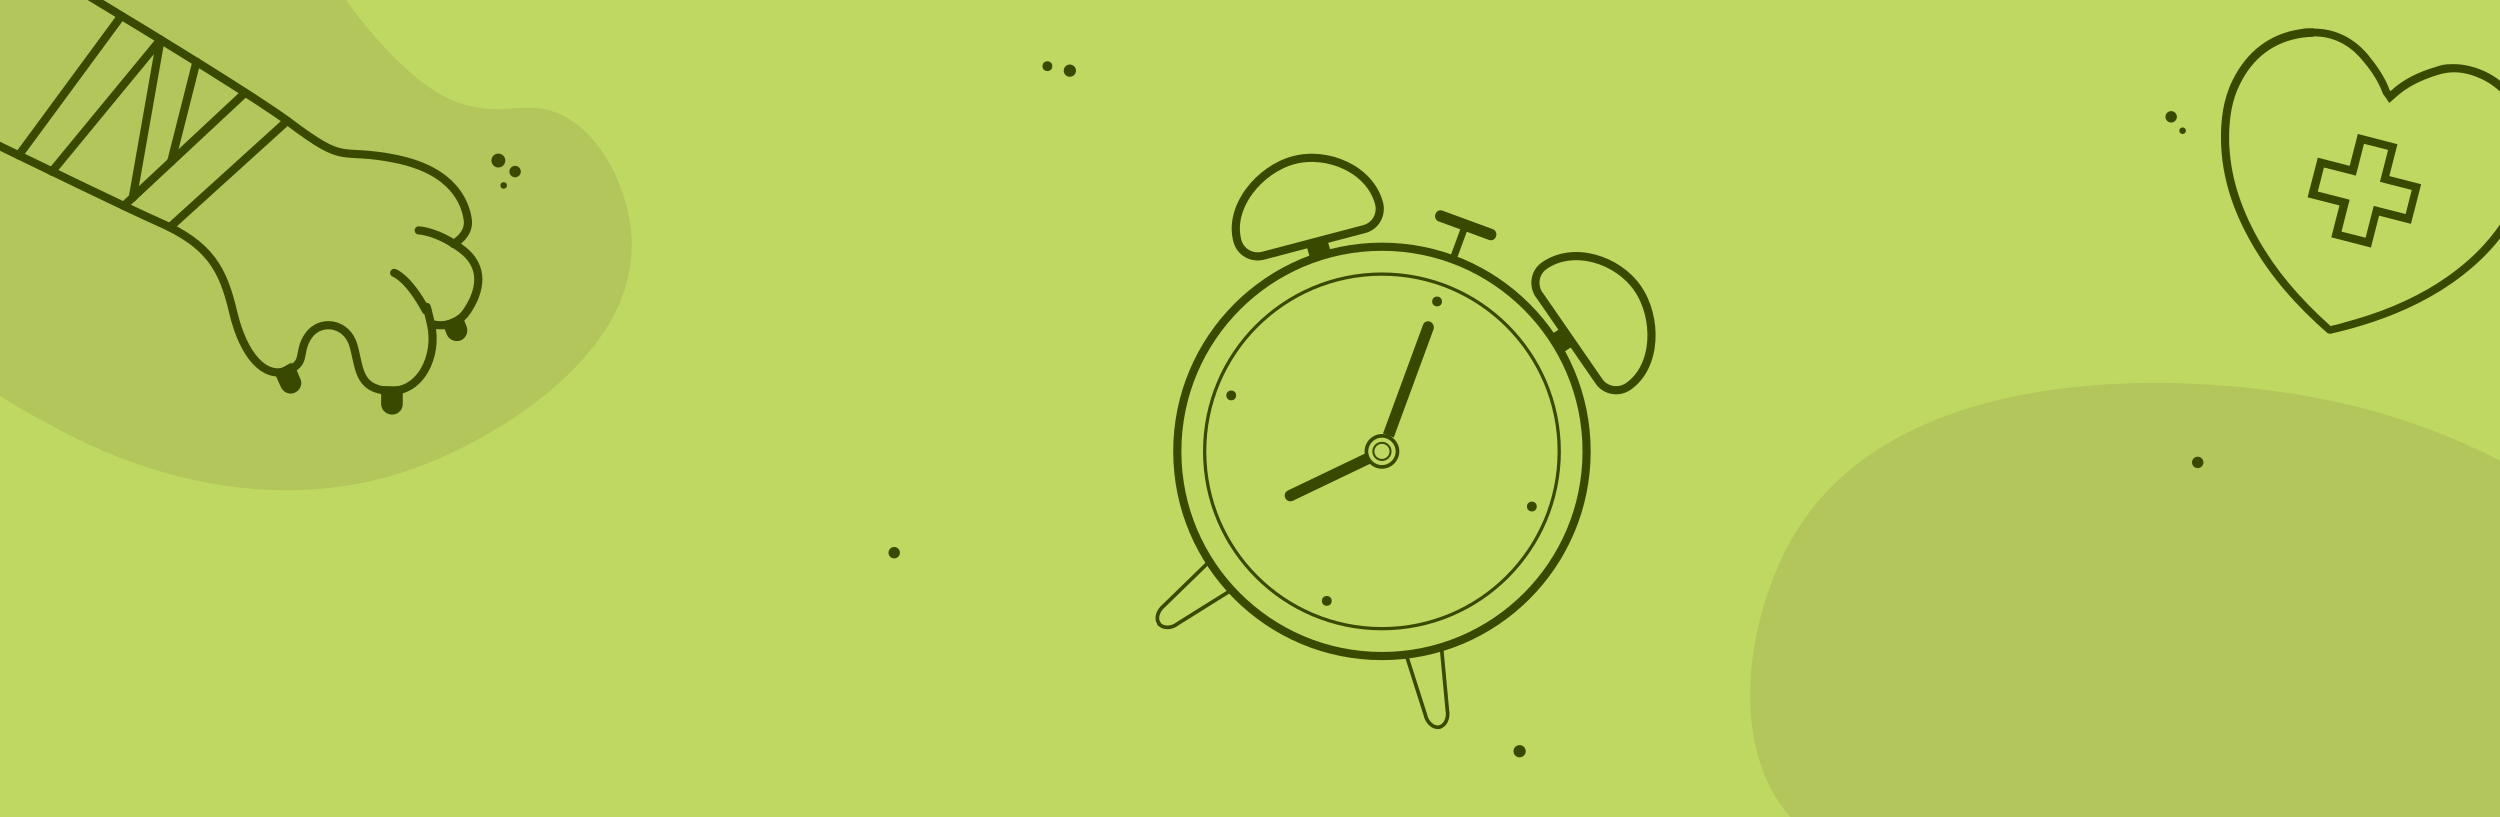 <?xml version="1.0" encoding="UTF-8"?>
<svg id="Camada_1" xmlns="http://www.w3.org/2000/svg" version="1.1" xmlns:xlink="http://www.w3.org/1999/xlink" viewBox="0 0 612 200">
  <!-- Generator: Adobe Illustrator 29.5.1, SVG Export Plug-In . SVG Version: 2.1.0 Build 141)  -->
  <defs>
    <style>
      .st0, .st1, .st2 {
        stroke-width: 2px;
      }

      .st0, .st1, .st2, .st3, .st4, .st5, .st6 {
        stroke: #394900;
      }

      .st0, .st7, .st2, .st3, .st4, .st5, .st6 {
        fill: none;
      }

      .st0, .st3, .st4, .st5, .st6 {
        stroke-linecap: round;
        stroke-linejoin: round;
      }

      .st8 {
        fill: #bfd861;
      }

      .st1, .st2 {
        stroke-miterlimit: 10;
      }

      .st1, .st9 {
        fill: #394900;
      }

      .st10 {
        fill: #b2c65c;
      }

      .st3 {
        stroke-width: .8px;
      }

      .st4 {
        stroke-width: .5px;
      }

      .st5 {
        stroke-width: .9px;
      }

      .st11 {
        clip-path: url(#clippath);
      }

      .st6 {
        stroke-width: .9px;
      }
    </style>
    <clipPath id="clippath">
      <rect class="st7" x="-2.6" y="-1.7" width="617.2" height="203.4"/>
    </clipPath>
  </defs>
  <g class="st11">
    <rect class="st8" x="-2" y="-1.7" width="617.2" height="203.4"/>
    <path class="st10" d="M154.7,60c-.1-11.8-6.7-27.5-18.2-32.3-8.2-3.4-13.1,1.2-24.1-2.5-2.4-.8-9.5-3.5-20.7-16.3-16.5-18.9-13.9-27.7-23.3-35.6-14.8-12.3-40.8-6.6-54.5-.5C-18.2-13.2-40.5,27.9-29.6,61.7-21.8,86,.2,97.6,14.7,105.3c7.9,4.2,46.7,24.7,88.5,8.7,19.5-7.4,51.8-27.4,51.4-54Z"/>
    <path class="st10" d="M440.4,129c-11.6,18.1-17.5,48.6-4.9,67.4,9,13.5,21.1,11.3,34.1,28,2.8,3.6,11,14.9,15.1,45.7,6.1,45.3-6.8,56.1-.3,77.5,10.2,33.7,55.4,51,82.3,55.6,63,10.8,138.1-29.2,155.6-91.6,12.5-44.7-9.2-84.4-23.6-110.7-7.8-14.3-46.2-84.4-125.8-102.3-37.2-8.3-106.2-10.4-132.5,30.4Z"/>
    <g>
      <path class="st9" d="M566.4,8.9h0c4.6,0,8.5,1.9,11.7,5.6,1.9,2.2,3.9,4.9,5.1,8.1.1.4.3.6.4.7l1.3,1.9,1.7-1.5c2.6-2.3,5.7-4,10.3-5.4,1.3-.4,2.5-.6,3.8-.6,1.9,0,3.9.4,6,1.3,7.7,3.1,12.6,11.9,11.5,20.6-.6,4.5-2.1,8.8-4.8,13.2-3.9,6.4-9.4,11.9-16.8,16.6-6.5,4.1-13.9,7.2-22.6,9.5l-.6.2c-1,.3-2,.5-2.9.7-8-7.2-13.6-14-17.7-21.3-4.6-8.2-6.9-16-7.1-23.9-.1-5.6.7-10.1,2.6-13.9,3.2-6.6,8.4-10.5,15.4-11.5.9-.1,1.9-.2,2.7-.2M566.4,6.9c-1,0-2,0-3,.2-7.8,1.1-13.4,5.5-16.9,12.6-2.3,4.7-2.9,9.7-2.8,14.9.2,8.9,3,17.1,7.4,24.8,4.8,8.5,11.3,15.7,18.6,22.1.2.1.4.2.7.2s.2,0,.2,0c1.3-.3,2.7-.7,4-1,8.2-2.2,15.9-5.2,23.1-9.7,7.1-4.5,13.1-10,17.5-17.2,2.6-4.3,4.4-8.9,5-14,1.2-9.6-4.3-19.3-12.8-22.7-2.2-.9-4.5-1.4-6.8-1.4s-2.9.2-4.4.7c-4,1.2-7.8,2.9-11,5.9,0-.1-.1-.2-.2-.2-1.2-3.3-3.2-6.1-5.4-8.8-3.6-4.2-8.1-6.3-13.2-6.3h0Z"/>
      <path class="st9" d="M578.7,35.2l5.9,1.5-1.5,5.9-.5,1.9,1.9.5,5.9,1.5-1.5,5.9-5.9-1.5-1.9-.5-.5,1.9-1.5,5.9-5.9-1.5,1.5-5.9.5-1.9-1.9-.5-5.9-1.5,1.5-5.9,5.9,1.5,1.9.5.5-1.9,1.5-5.9M577.2,32.8l-2,7.8-7.8-2-2.5,9.7,7.8,2-2,7.8,9.7,2.5,2-7.8,7.8,2,2.5-9.7-7.8-2,2-7.8-9.7-2.5h0Z"/>
    </g>
    <g>
      <path class="st0" d="M-51.7,10.5S25.9,48.7,38.7,54.3c12.8,5.6,15.9,11.6,18.4,22.2s7.7,16.2,13,14.3,2.5-4.4,5.4-8.6c2.9-4.2,9.4-3.2,11,2.3s1,10.6,8.5,11.2c8,.6,12.3-8.7,10.5-16.4s-.7-2.3-1.3-3.4c-4.3-8-7.7-9.1-7.7-9.1"/>
      <path class="st0" d="M105.5,79.3s5.5,1.8,8.8-3.1,4.6-10.9-1.4-15.3c-6-4.4-10.4-4.5-10.4-4.5"/>
      <path class="st0" d="M111,59.7s4.1-2.1,3.5-6c-.6-3.9-3.3-11.9-17.6-14.8-14.4-2.9-11.6,1.9-26-8.9S-20.3-26.1-20.3-26.1"/>
      <path class="st1" d="M96.4,95.6c-.8,0-1.4-.1-2.1-.1v3.4c0,.9.8,1.6,1.7,1.6.9,0,1.6-.7,1.6-1.6v-3.4c0,0-.8.1-1.2.2Z"/>
      <path class="st1" d="M112.4,78.2c-.3.2-.6.3-.9.5-.7.3-1.3.6-2,.8l.8,2c.3.8,1.3,1.2,2.1.9.8-.3,1.2-1.3.9-2.1l-.8-2s0,0,0-.1Z"/>
      <path class="st1" d="M70.3,90.5c-.7.4-1.3.6-2,.8l1.4,3.1c.4.8,1.3,1.2,2.1.8.8-.4,1.2-1.3.8-2.1l-1.3-3s-.7.2-1,.4Z"/>
      <line class="st0" x1="70.3" y1="29.6" x2="41.6" y2="55.6"/>
      <line class="st0" x1="30.3" y1="50.4" x2="60" y2="22.7"/>
      <line class="st0" x1="48.1" y1="15.1" x2="41.9" y2="39.6"/>
      <polyline class="st0" points="32.5 48.4 39.3 9.7 12.7 42"/>
      <line class="st0" x1="4.6" y1="38" x2="29.7" y2="3.9"/>
    </g>
  </g>
  <g>
    <circle class="st9" cx="534.3" cy="32" r=".8"/>
    <circle class="st9" cx="531.5" cy="28.6" r="1.4"/>
  </g>
  <g>
    <circle class="st9" cx="123.3" cy="45.4" r=".8"/>
    <circle class="st9" cx="126.1" cy="42" r="1.4"/>
    <circle class="st9" cx="122" cy="39.3" r="1.7"/>
  </g>
  <circle class="st9" cx="372" cy="183.9" r="1.5"/>
  <circle class="st9" cx="218.9" cy="135.3" r="1.4"/>
  <g>
    <circle class="st9" cx="256.4" cy="16.2" r="1.2"/>
    <circle class="st9" cx="261.9" cy="17.3" r="1.5"/>
  </g>
  <circle class="st9" cx="538" cy="113.2" r="1.4"/>
  <g>
    <circle class="st0" cx="338.3" cy="110.5" r="50.1"/>
    <circle class="st3" cx="338.3" cy="110.5" r="43.4"/>
    <circle class="st5" cx="338.3" cy="110.5" r="3.8"/>
    <g>
      <path class="st6" d="M283.8,152.7h0c-1-1.2-.4-3.2,1.2-4.5l10.8-10.5,5.4,6.9-12.8,8c-1.6,1.3-3.7,1.3-4.7.1Z"/>
      <path class="st6" d="M352.3,178h0c1.5-.3,2.4-2.2,2-4.2l-1.4-15-8.6,1.7,4.6,14.4c.4,2,2,3.4,3.5,3.1Z"/>
    </g>
    <circle class="st4" cx="338.3" cy="110.5" r="2.1"/>
    <path class="st9" d="M344.7,78.1h0c.8,0,1.5.7,1.5,1.5v28.2h-2.8v-28.4c0-.7.6-1.3,1.3-1.3Z" transform="translate(53.5 -113.6) rotate(20.2)"/>
    <path class="st9" d="M324.9,105.7h0c.8,0,1.4.6,1.4,1.4v21.2h-2.8v-21.2c0-.8.6-1.4,1.4-1.4Z" transform="translate(359.7 460.6) rotate(-115.6)"/>
    <g>
      <circle class="st9" cx="351.8" cy="73.8" r="1.2"/>
      <circle class="st9" cx="324.8" cy="147.1" r="1.2"/>
    </g>
    <g>
      <circle class="st9" cx="301.4" cy="96.8" r="1.2"/>
      <circle class="st9" cx="375" cy="124" r="1.2"/>
    </g>
    <g>
      <rect class="st9" x="320.1" y="59.2" width="5.3" height="3.4" transform="translate(-4.2 91.8) rotate(-16.1)"/>
      <rect class="st9" x="379.5" y="81.6" width="5.3" height="3.4" transform="translate(523.2 448.2) rotate(-123.4)"/>
    </g>
    <path class="st2" d="M333.9,56.1l-24.7,6.5c-2.8.7-5.6-.9-6.3-3.7h0c-2.2-8.3,5.5-17.5,13.8-19.7h0c8.3-2.2,18.7,2.2,20.9,10.6h0c.7,2.8-.9,5.6-3.7,6.3Z"/>
    <path class="st2" d="M376.9,72.3l14.5,21c1.6,2.4,4.9,2.9,7.2,1.3h0c7.1-4.9,7.2-16.9,2.3-24h0c-4.9-7.1-15.7-10.5-22.8-5.6h0c-2.4,1.6-2.9,4.9-1.3,7.2Z"/>
    <rect class="st9" x="356.2" y="55.7" width="1.7" height="8" transform="translate(42.7 -119.9) rotate(20.2)"/>
    <rect class="st9" x="350.8" y="54" width="15.8" height="2.8" rx="1.3" ry="1.3" transform="translate(41.3 -120.7) rotate(20.2)"/>
  </g>
</svg>